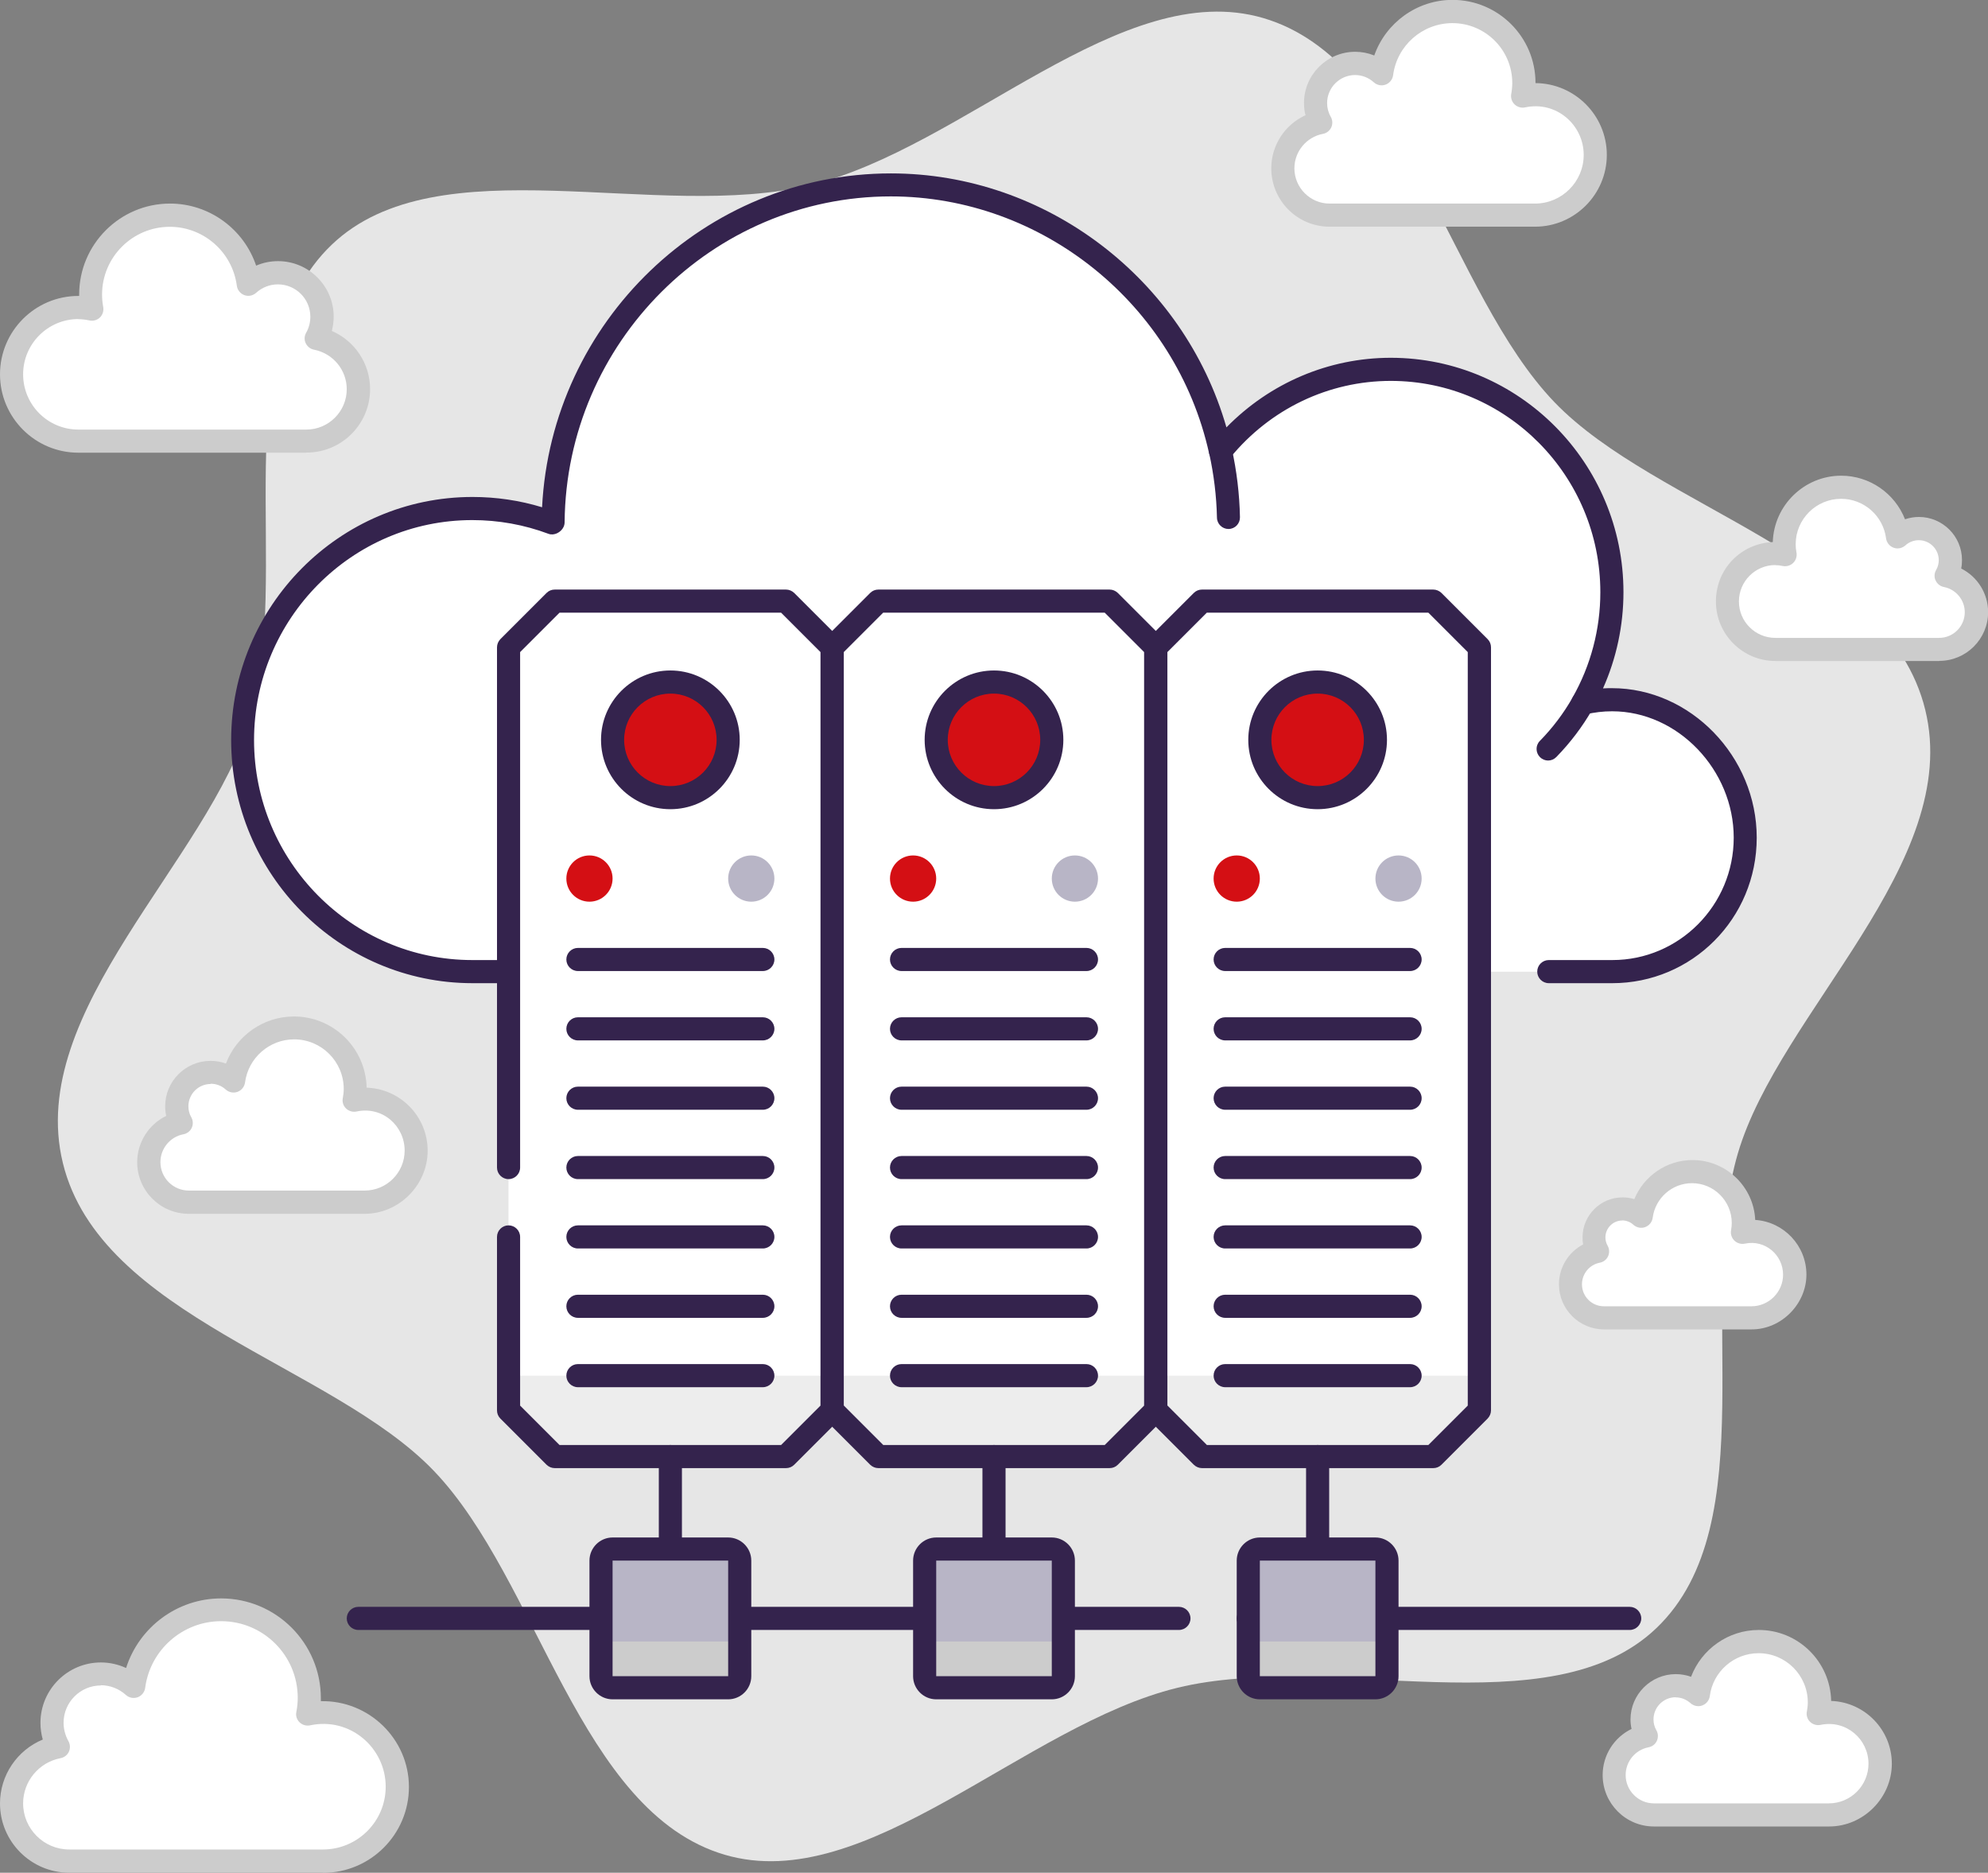 <?xml version="1.0" encoding="UTF-8"?>
<svg id="Ebene_2" data-name="Ebene 2" xmlns="http://www.w3.org/2000/svg" viewBox="0 0 172 162">
  <rect x="0" y="0" width="172" height="162" fill="#808080" stroke="none"/>
  <g id="Layer_1" data-name="Layer 1">
    <g>
      <path d="M166.57,61.4c-3.23-13.24-23.28-17.44-32.09-26.62-9.09-9.48-12.58-29.53-25.19-33.22-12.23-3.58-25.89,11.22-39.16,14.45-13.27,3.23-32.23-3.64-41.43,5.16-9.5,9.07-3.35,28.48-7.05,41.07-3.59,12.2-19.45,25.13-16.21,38.37,3.23,13.24,23.28,17.44,32.09,26.62,9.09,9.48,12.58,29.53,25.19,33.22,12.23,3.58,25.89-11.22,39.16-14.45,13.27-3.23,32.23,3.64,41.43-5.16,9.5-9.07,3.35-28.48,7.05-41.07,3.59-12.2,19.45-25.13,16.21-38.37Z" style="fill: #e6e6e6; stroke-width: 0px;"/>
      <path d="M139.48,60.53c-.89,0-1.71.1-2.54.3,1.61-2.83,2.54-6.1,2.54-9.6,0-10.65-8.57-19.28-19.13-19.28-5.94,0-11.16,2.73-14.67,7.02l-.06.04c-2.91-13.17-14.57-23.01-28.52-23.01-16.05,0-29.07,13.03-29.22,29.17l-.04.08c-2.16-.81-4.5-1.26-6.95-1.26-10.98,0-19.88,8.97-19.88,20.03s8.9,20.03,19.88,20.03h98.62c6.35,0,11.5-5.19,11.5-11.59s-5.17-11.93-11.52-11.93Z" style="fill: #fff; stroke-width: 0px;"/>
      <path d="M136.6,61.38c-1.15,1.98-2.49,3.36-2.65,3.4,1.61-2.83,3.24-15.36-5.32-22.54-6.97-5.85-19.26-6.41-22.77-2.13-.17-.86-.26-1.19-.29-1.23-5.2-6.55-13.91-14.4-27.57-14.42-14.31-.02-25.89,6.64-30.13,20.7l-.04.08c-2.16-.81-13.07.76-18.29,8.89-8.28,12.89.37,29.9,11.35,29.9h96.62c1.84,0,10.65-4.38,8.55-13.97-1.85-8.47-8.78-8.83-9.45-8.7Z" style="fill: #fff; stroke-width: 0px;"/>
      <path d="M139.5,85.05h-5.5c-.55,0-1-.45-1-1s.45-1,1-1h5.5c5.79,0,10.5-4.75,10.5-10.59s-4.82-10.93-10.52-10.93c-.79,0-1.52.09-2.32.27-.39.09-.79-.06-1.03-.38-.24-.32-.26-.75-.07-1.09,1.57-2.76,2.4-5.9,2.4-9.1,0-10.08-8.13-18.28-18.13-18.28-5.37,0-10.44,2.42-13.9,6.65-.08.09-.17.17-.27.23-.28.16-.64.2-.94.07-.29-.13-.54-.37-.61-.68-2.85-12.88-14.43-22.23-27.54-22.23-15.42,0-28.08,12.64-28.22,28.18,0,.14-.03.28-.09.41-.22.47-.81.78-1.3.6-2.11-.79-4.33-1.19-6.6-1.19-10.41,0-18.88,8.54-18.88,19.03s8.47,19.03,18.88,19.03h87.12c.55,0,1,.45,1,1s-.45,1-1,1H40.88c-11.51,0-20.88-9.43-20.88-21.03s9.37-21.03,20.88-21.03c2.06,0,4.08.3,6.02.89.81-16.04,14.09-28.88,30.18-28.88,13.42,0,25.34,9.13,29.03,21.97,3.76-3.84,8.85-6.02,14.22-6.02,11.1,0,20.13,9.1,20.13,20.28,0,2.88-.61,5.72-1.77,8.32.26-.02.52-.02.78-.02,6.79,0,12.52,5.92,12.52,12.93s-5.61,12.59-12.5,12.59Z" style="fill: #34234d; stroke-width: 0px;"/>
      <path d="M106.29,45.76c-.54,0-.99-.43-1-.98-.04-1.87-.27-3.74-.67-5.55-.12-.54.22-1.07.76-1.19.54-.12,1.07.22,1.19.76.43,1.94.67,3.94.71,5.94.01.55-.42,1.01-.98,1.02,0,0-.02,0-.02,0Z" style="fill: #34234d; stroke-width: 0px;"/>
      <path d="M133.94,65.79c-.25,0-.51-.1-.7-.29-.39-.39-.4-1.02-.01-1.41,1.1-1.12,2.05-2.38,2.83-3.75.27-.48.88-.65,1.36-.37.48.27.65.88.37,1.36-.86,1.51-1.92,2.91-3.14,4.16-.2.2-.45.3-.71.3Z" style="fill: #34234d; stroke-width: 0px;"/>
      <path d="M100,122V56l4-4h20l4,4v66c-1.56,1.56-2.44,2.44-4,4h-20c-1.56-1.56-2.44-2.44-4-4Z" style="fill: #ededed; stroke-width: 0px;"/>
      <path d="M72,122V56l4-4h20l4,4v66c-1.56,1.56-2.44,2.44-4,4h-20c-1.56-1.56-2.44-2.44-4-4Z" style="fill: #ededed; stroke-width: 0px;"/>
      <path d="M44,122V56l4-4h20l4,4v66c-1.56,1.56-2.44,2.44-4,4h-20c-1.56-1.56-2.44-2.44-4-4Z" style="fill: #ededed; stroke-width: 0px;"/>
      <path d="M100,119v-63l4-4h20l4,4v63h-28Z" style="fill: #fff; stroke-width: 0px;"/>
      <path d="M72,119v-63l4-4h20l4,4v63h-28Z" style="fill: #fff; stroke-width: 0px;"/>
      <path d="M44,119v-63l4-4h20l4,4v63h-28Z" style="fill: #fff; stroke-width: 0px;"/>
      <path d="M124,127h-20c-.27,0-.52-.11-.71-.29l-4-4c-.19-.19-.29-.44-.29-.71V56c0-.27.11-.52.29-.71l4-4c.19-.19.44-.29.71-.29h20c.27,0,.52.11.71.29l4,4c.19.19.29.44.29.71v66c0,.27-.11.52-.29.71l-4,4c-.19.19-.44.29-.71.29ZM104.41,125h19.17l3.41-3.41V56.41l-3.41-3.41h-19.17l-3.41,3.41v65.17l3.41,3.41Z" style="fill: #34234d; stroke-width: 0px;"/>
      <path d="M96,127h-20c-.27,0-.52-.11-.71-.29l-4-4c-.19-.19-.29-.44-.29-.71V56c0-.27.11-.52.29-.71l4-4c.19-.19.44-.29.71-.29h20c.27,0,.52.11.71.29l4,4c.19.19.29.44.29.71v66c0,.27-.11.52-.29.71l-4,4c-.19.19-.44.29-.71.29ZM76.41,125h19.17l3.41-3.41V56.41l-3.41-3.41h-19.17l-3.41,3.41v65.17l3.41,3.41Z" style="fill: #34234d; stroke-width: 0px;"/>
      <path d="M68,127h-20c-.27,0-.52-.11-.71-.29l-4-4c-.19-.19-.29-.44-.29-.71v-15c0-.55.45-1,1-1s1,.45,1,1v14.59l3.41,3.41h19.17l3.41-3.41V56.41l-3.41-3.41h-19.17l-3.41,3.41v44.59c0,.55-.45,1-1,1s-1-.45-1-1v-45c0-.27.11-.52.29-.71l4-4c.19-.19.44-.29.71-.29h20c.27,0,.52.11.71.29l4,4c.19.19.29.44.29.71v66c0,.27-.11.52-.29.71l-4,4c-.19.19-.44.29-.71.29Z" style="fill: #34234d; stroke-width: 0px;"/>
      <path d="M86,141c-.55,0-1-.45-1-1v-14c0-.55.45-1,1-1s1,.45,1,1v14c0,.55-.45,1-1,1Z" style="fill: #34234d; stroke-width: 0px;"/>
      <path d="M58,141c-.55,0-1-.45-1-1v-14c0-.55.45-1,1-1s1,.45,1,1v14c0,.55-.45,1-1,1Z" style="fill: #34234d; stroke-width: 0px;"/>
      <path d="M114,141c-.55,0-1-.45-1-1v-14c0-.55.45-1,1-1s1,.45,1,1v14c0,.55-.45,1-1,1Z" style="fill: #34234d; stroke-width: 0px;"/>
      <path d="M141,141h-33c-.55,0-1-.45-1-1s.45-1,1-1h33c.55,0,1,.45,1,1s-.45,1-1,1Z" style="fill: #34234d; stroke-width: 0px;"/>
      <path d="M102,141H31c-.55,0-1-.45-1-1s.45-1,1-1h71c.55,0,1,.45,1,1s-.45,1-1,1Z" style="fill: #34234d; stroke-width: 0px;"/>
      <path d="M94,120h-16c-.55,0-1-.45-1-1s.45-1,1-1h16c.55,0,1,.45,1,1s-.45,1-1,1Z" style="fill: #34234d; stroke-width: 0px;"/>
      <path d="M94,114h-16c-.55,0-1-.45-1-1s.45-1,1-1h16c.55,0,1,.45,1,1s-.45,1-1,1Z" style="fill: #34234d; stroke-width: 0px;"/>
      <path d="M94,108h-16c-.55,0-1-.45-1-1s.45-1,1-1h16c.55,0,1,.45,1,1s-.45,1-1,1Z" style="fill: #34234d; stroke-width: 0px;"/>
      <path d="M94,102h-16c-.55,0-1-.45-1-1s.45-1,1-1h16c.55,0,1,.45,1,1s-.45,1-1,1Z" style="fill: #34234d; stroke-width: 0px;"/>
      <path d="M94,96h-16c-.55,0-1-.45-1-1s.45-1,1-1h16c.55,0,1,.45,1,1s-.45,1-1,1Z" style="fill: #34234d; stroke-width: 0px;"/>
      <path d="M94,90h-16c-.55,0-1-.45-1-1s.45-1,1-1h16c.55,0,1,.45,1,1s-.45,1-1,1Z" style="fill: #34234d; stroke-width: 0px;"/>
      <path d="M94,84h-16c-.55,0-1-.45-1-1s.45-1,1-1h16c.55,0,1,.45,1,1s-.45,1-1,1Z" style="fill: #34234d; stroke-width: 0px;"/>
      <rect x="108" y="134" width="12" height="12" rx="1" ry="1" transform="translate(254 26) rotate(90)" style="fill: #ccc; stroke-width: 0px;"/>
      <rect x="80" y="134" width="12" height="12" rx="1" ry="1" transform="translate(226 54) rotate(90)" style="fill: #ccc; stroke-width: 0px;"/>
      <rect x="52" y="134" width="12" height="12" rx="1" ry="1" transform="translate(198 82) rotate(90)" style="fill: #ccc; stroke-width: 0px;"/>
      <rect x="110" y="132" width="8" height="12" rx="1" ry="1" transform="translate(252 24) rotate(90)" style="fill: #b8b5c6; stroke-width: 0px;"/>
      <rect x="82" y="132" width="8" height="12" rx="1" ry="1" transform="translate(224 52) rotate(90)" style="fill: #b8b5c6; stroke-width: 0px;"/>
      <rect x="54" y="132" width="8" height="12" rx="1" ry="1" transform="translate(196 80) rotate(90)" style="fill: #b8b5c6; stroke-width: 0px;"/>
      <path d="M119,147h-10c-1.1,0-2-.9-2-2v-10c0-1.1.9-2,2-2h10c1.1,0,2,.9,2,2v10c0,1.1-.9,2-2,2ZM109,135v10h10v-10h-10Z" style="fill: #34234d; stroke-width: 0px;"/>
      <path d="M91,147h-10c-1.1,0-2-.9-2-2v-10c0-1.1.9-2,2-2h10c1.1,0,2,.9,2,2v10c0,1.1-.9,2-2,2ZM81,135v10h10v-10h-10Z" style="fill: #34234d; stroke-width: 0px;"/>
      <path d="M63,147h-10c-1.1,0-2-.9-2-2v-10c0-1.1.9-2,2-2h10c1.1,0,2,.9,2,2v10c0,1.1-.9,2-2,2ZM53,135v10h10v-10h-10Z" style="fill: #34234d; stroke-width: 0px;"/>
      <circle cx="86" cy="64" r="5" style="fill: #d40f14; stroke-width: 0px;"/>
      <path d="M86,70c-3.31,0-6-2.69-6-6s2.69-6,6-6,6,2.69,6,6-2.69,6-6,6ZM86,60c-2.21,0-4,1.79-4,4s1.79,4,4,4,4-1.79,4-4-1.79-4-4-4Z" style="fill: #34234d; stroke-width: 0px;"/>
      <circle cx="86" cy="76" r="2" style="fill: #fff; stroke-width: 0px;"/>
      <circle cx="93" cy="76" r="2" style="fill: #b8b5c6; stroke-width: 0px;"/>
      <circle cx="79" cy="76" r="2" style="fill: #d40f14; stroke-width: 0px;"/>
      <path d="M66,120h-16c-.55,0-1-.45-1-1s.45-1,1-1h16c.55,0,1,.45,1,1s-.45,1-1,1Z" style="fill: #34234d; stroke-width: 0px;"/>
      <path d="M66,114h-16c-.55,0-1-.45-1-1s.45-1,1-1h16c.55,0,1,.45,1,1s-.45,1-1,1Z" style="fill: #34234d; stroke-width: 0px;"/>
      <path d="M66,108h-16c-.55,0-1-.45-1-1s.45-1,1-1h16c.55,0,1,.45,1,1s-.45,1-1,1Z" style="fill: #34234d; stroke-width: 0px;"/>
      <path d="M66,102h-16c-.55,0-1-.45-1-1s.45-1,1-1h16c.55,0,1,.45,1,1s-.45,1-1,1Z" style="fill: #34234d; stroke-width: 0px;"/>
      <path d="M66,96h-16c-.55,0-1-.45-1-1s.45-1,1-1h16c.55,0,1,.45,1,1s-.45,1-1,1Z" style="fill: #34234d; stroke-width: 0px;"/>
      <path d="M66,90h-16c-.55,0-1-.45-1-1s.45-1,1-1h16c.55,0,1,.45,1,1s-.45,1-1,1Z" style="fill: #34234d; stroke-width: 0px;"/>
      <path d="M66,84h-16c-.55,0-1-.45-1-1s.45-1,1-1h16c.55,0,1,.45,1,1s-.45,1-1,1Z" style="fill: #34234d; stroke-width: 0px;"/>
      <circle cx="58" cy="64" r="5" style="fill: #d40f14; stroke-width: 0px;"/>
      <path d="M58,70c-3.31,0-6-2.69-6-6s2.69-6,6-6,6,2.69,6,6-2.69,6-6,6ZM58,60c-2.21,0-4,1.79-4,4s1.79,4,4,4,4-1.79,4-4-1.79-4-4-4Z" style="fill: #34234d; stroke-width: 0px;"/>
      <circle cx="58" cy="76" r="2" style="fill: #fff; stroke-width: 0px;"/>
      <circle cx="65" cy="76" r="2" style="fill: #b8b5c6; stroke-width: 0px;"/>
      <circle cx="51" cy="76" r="2" style="fill: #d40f14; stroke-width: 0px;"/>
      <path d="M122,120h-16c-.55,0-1-.45-1-1s.45-1,1-1h16c.55,0,1,.45,1,1s-.45,1-1,1Z" style="fill: #34234d; stroke-width: 0px;"/>
      <path d="M122,114h-16c-.55,0-1-.45-1-1s.45-1,1-1h16c.55,0,1,.45,1,1s-.45,1-1,1Z" style="fill: #34234d; stroke-width: 0px;"/>
      <path d="M122,108h-16c-.55,0-1-.45-1-1s.45-1,1-1h16c.55,0,1,.45,1,1s-.45,1-1,1Z" style="fill: #34234d; stroke-width: 0px;"/>
      <path d="M122,102h-16c-.55,0-1-.45-1-1s.45-1,1-1h16c.55,0,1,.45,1,1s-.45,1-1,1Z" style="fill: #34234d; stroke-width: 0px;"/>
      <path d="M122,96h-16c-.55,0-1-.45-1-1s.45-1,1-1h16c.55,0,1,.45,1,1s-.45,1-1,1Z" style="fill: #34234d; stroke-width: 0px;"/>
      <path d="M122,90h-16c-.55,0-1-.45-1-1s.45-1,1-1h16c.55,0,1,.45,1,1s-.45,1-1,1Z" style="fill: #34234d; stroke-width: 0px;"/>
      <path d="M122,84h-16c-.55,0-1-.45-1-1s.45-1,1-1h16c.55,0,1,.45,1,1s-.45,1-1,1Z" style="fill: #34234d; stroke-width: 0px;"/>
      <circle cx="114" cy="64" r="5" style="fill: #d40f14; stroke-width: 0px;"/>
      <path d="M114,70c-3.31,0-6-2.69-6-6s2.69-6,6-6,6,2.69,6,6-2.69,6-6,6ZM114,60c-2.21,0-4,1.79-4,4s1.79,4,4,4,4-1.79,4-4-1.79-4-4-4Z" style="fill: #34234d; stroke-width: 0px;"/>
      <circle cx="114" cy="76" r="2" style="fill: #fff; stroke-width: 0px;"/>
      <circle cx="121" cy="76" r="2" style="fill: #b8b5c6; stroke-width: 0px;"/>
      <circle cx="107" cy="76" r="2" style="fill: #d40f14; stroke-width: 0px;"/>
      <path d="M142.44,150.18c-.24-.42-.38-.91-.38-1.44,0-1.61,1.31-2.92,2.92-2.92.76,0,1.44.29,1.96.76.34-2.58,2.54-4.58,5.21-4.58,2.91,0,5.26,2.36,5.26,5.26,0,.33-.03.65-.09.97.29-.06.6-.1.91-.1,2.45,0,4.43,1.98,4.43,4.43s-1.99,4.43-4.43,4.43h-15.14c-1.9,0-3.44-1.54-3.44-3.45,0-1.68,1.2-3.07,2.79-3.38Z" style="fill: #fff; stroke-width: 0px;"/>
      <path d="M158.24,158h-15.14c-2.45,0-4.44-1.99-4.44-4.45,0-1.73,1-3.26,2.5-3.99-.06-.27-.09-.54-.09-.82,0-2.16,1.76-3.92,3.92-3.92.45,0,.9.08,1.32.23.9-2.38,3.21-4.05,5.86-4.05,3.41,0,6.19,2.74,6.26,6.14,2.91.1,5.25,2.5,5.25,5.43s-2.44,5.43-5.43,5.43ZM144.98,146.82c-1.06,0-1.92.86-1.92,1.92,0,.33.08.65.25.94.16.28.17.62.04.91-.13.29-.4.5-.72.56-1.15.22-1.98,1.23-1.98,2.4,0,1.35,1.1,2.45,2.44,2.45h15.14c1.89,0,3.43-1.54,3.43-3.43,0-2.12-1.93-3.82-4.14-3.36-.33.07-.67-.03-.91-.26-.24-.23-.35-.57-.28-.9.05-.27.08-.53.08-.78,0-2.35-1.91-4.26-4.26-4.26-2.13,0-3.95,1.59-4.22,3.71-.05.37-.3.68-.65.81-.35.13-.74.05-1.02-.2-.36-.32-.81-.5-1.29-.5Z" style="fill: #ccc; stroke-width: 0px;"/>
      <path d="M5.05,151.11c-.35-.61-.55-1.32-.55-2.08,0-2.34,1.9-4.23,4.23-4.23,1.1,0,2.09.42,2.84,1.1.49-3.75,3.68-6.64,7.56-6.64,4.21,0,7.63,3.42,7.63,7.63,0,.48-.05.95-.13,1.4.43-.09.87-.14,1.32-.14,3.55,0,6.43,2.88,6.43,6.43s-2.88,6.43-6.43,6.43H5.99c-2.76,0-4.99-2.24-4.99-4.99,0-2.43,1.74-4.45,4.05-4.9Z" style="fill: #fff; stroke-width: 0px;"/>
      <path d="M27.94,162H5.99c-3.3,0-5.99-2.69-5.99-5.99,0-2.46,1.5-4.62,3.7-5.53-.13-.47-.2-.95-.2-1.44,0-2.89,2.35-5.23,5.23-5.23.76,0,1.5.17,2.18.48,1.12-3.52,4.42-6.02,8.22-6.02,4.76,0,8.63,3.87,8.63,8.63,0,.09,0,.17,0,.26,4.16-.09,7.62,3.27,7.62,7.42,0,4.1-3.33,7.43-7.43,7.43ZM8.73,145.8c-1.78,0-3.23,1.45-3.23,3.23,0,.55.15,1.1.42,1.59.16.28.17.62.04.91-.13.29-.4.5-.72.56-1.88.36-3.24,2.01-3.24,3.91,0,2.2,1.79,3.99,3.99,3.99h21.95c2.99,0,5.43-2.43,5.43-5.43,0-3.35-3.06-6.05-6.54-5.31-.33.07-.67-.03-.91-.26-.24-.23-.35-.57-.28-.9.08-.42.12-.82.12-1.22,0-3.66-2.97-6.63-6.63-6.63-3.32,0-6.14,2.48-6.57,5.77-.05.37-.3.68-.65.81-.35.13-.74.05-1.02-.2-.6-.54-1.37-.84-2.17-.84Z" style="fill: #ccc; stroke-width: 0px;"/>
      <path d="M15.67,97.14c-.24-.43-.38-.92-.38-1.44,0-1.62,1.31-2.93,2.93-2.93.76,0,1.45.29,1.97.76.34-2.6,2.55-4.6,5.24-4.6,2.92,0,5.29,2.37,5.29,5.29,0,.33-.03.66-.09.97.3-.06.6-.1.92-.1,2.46,0,4.46,1.99,4.46,4.46s-1.99,4.46-4.46,4.46h-15.21c-1.91,0-3.46-1.55-3.46-3.46,0-1.69,1.21-3.09,2.81-3.39Z" style="fill: #fff; stroke-width: 0px;"/>
      <path d="M31.54,105h-15.21c-2.46,0-4.46-2-4.46-4.46,0-1.74,1.01-3.28,2.51-4.01-.06-.27-.09-.55-.09-.83,0-2.17,1.76-3.93,3.93-3.93.46,0,.91.08,1.33.23.9-2.4,3.23-4.07,5.88-4.07,3.43,0,6.22,2.75,6.29,6.16,2.93.09,5.28,2.5,5.28,5.45s-2.45,5.46-5.46,5.46ZM18.23,93.77c-1.07,0-1.93.87-1.93,1.93,0,.34.08.66.25.95.16.28.17.62.04.91-.13.29-.4.5-.72.56-1.16.22-1.99,1.24-1.99,2.41,0,1.36,1.1,2.46,2.46,2.46h15.21c1.91,0,3.46-1.55,3.46-3.46,0-2.13-1.91-3.86-4.16-3.38-.32.07-.67-.03-.91-.26-.24-.23-.35-.57-.28-.9.05-.27.08-.53.08-.79,0-2.36-1.92-4.29-4.29-4.29-2.14,0-3.97,1.6-4.25,3.73-.05.37-.3.68-.65.81-.35.13-.74.05-1.02-.2-.36-.33-.82-.5-1.3-.5Z" style="fill: #ccc; stroke-width: 0px;"/>
      <path d="M138.22,108.25c-.2-.36-.32-.77-.32-1.21,0-1.36,1.1-2.46,2.46-2.46.64,0,1.22.24,1.65.64.28-2.18,2.14-3.86,4.39-3.86,2.45,0,4.44,1.99,4.44,4.44,0,.28-.03.55-.08.82.25-.05.5-.08.77-.08,2.06,0,3.74,1.67,3.74,3.74s-1.67,3.74-3.74,3.74h-12.76c-1.6,0-2.9-1.3-2.9-2.9,0-1.41,1.01-2.59,2.35-2.85Z" style="fill: #fff; stroke-width: 0px;"/>
      <path d="M151.54,115h-12.76c-2.15,0-3.9-1.75-3.9-3.9,0-1.48.83-2.79,2.09-3.45-.04-.2-.05-.4-.05-.61,0-1.91,1.55-3.46,3.46-3.46.35,0,.69.05,1.02.15.82-1.99,2.79-3.38,5.03-3.38,2.91,0,5.3,2.3,5.43,5.18,2.47.16,4.43,2.22,4.43,4.73s-2.13,4.74-4.74,4.74ZM140.36,105.58c-.81,0-1.46.66-1.46,1.46,0,.25.06.49.19.72.16.28.17.62.04.91-.13.29-.4.5-.72.56-.89.17-1.54.96-1.54,1.87,0,1.05.85,1.9,1.9,1.9h12.76c1.51,0,2.74-1.23,2.74-2.74,0-1.69-1.55-3.05-3.3-2.68-.33.07-.67-.03-.91-.26-.24-.23-.35-.57-.29-.9.04-.22.06-.43.06-.63,0-1.89-1.54-3.44-3.44-3.44-1.72,0-3.18,1.29-3.4,2.99-.05.37-.3.68-.65.81-.35.13-.74.05-1.02-.2-.27-.25-.62-.38-.98-.38Z" style="fill: #ccc; stroke-width: 0px;"/>
      <path d="M168.39,49.8c.22-.4.35-.85.35-1.34,0-1.51-1.22-2.73-2.73-2.73-.71,0-1.35.27-1.83.71-.31-2.42-2.38-4.29-4.88-4.29-2.72,0-4.93,2.21-4.93,4.93,0,.31.03.61.09.91-.28-.06-.56-.09-.85-.09-2.29,0-4.15,1.86-4.15,4.15s1.86,4.15,4.15,4.15h14.17c1.78,0,3.22-1.44,3.22-3.22,0-1.57-1.12-2.88-2.61-3.16Z" style="fill: #fff; stroke-width: 0px;"/>
      <path d="M167.78,57.18h-14.17c-2.84,0-5.15-2.31-5.15-5.15s2.19-5.02,4.92-5.14c.1-3.18,2.72-5.74,5.92-5.74,2.48,0,4.65,1.55,5.52,3.77.38-.13.79-.2,1.2-.2,2.06,0,3.73,1.67,3.73,3.73,0,.25-.02.49-.07.73,1.4.7,2.33,2.15,2.33,3.77,0,2.33-1.9,4.22-4.22,4.22ZM153.6,48.88c-1.74,0-3.15,1.41-3.15,3.15s1.41,3.15,3.15,3.15h14.17c1.23,0,2.22-1,2.22-2.22,0-1.06-.76-1.98-1.8-2.18-.32-.06-.58-.27-.72-.56s-.12-.63.04-.91c.15-.26.23-.55.23-.85,0-.96-.78-1.73-1.73-1.73-.43,0-.84.16-1.16.45-.28.25-.67.33-1.02.2-.35-.13-.6-.44-.65-.81-.25-1.95-1.92-3.42-3.89-3.42-2.16,0-3.93,1.76-3.93,3.93,0,.23.02.47.07.72.06.33-.05.67-.29.9-.24.23-.58.33-.91.26-.22-.05-.44-.07-.64-.07Z" style="fill: #ccc; stroke-width: 0px;"/>
      <path d="M114.26,10.6c-.28-.5-.45-1.07-.45-1.69,0-1.89,1.54-3.43,3.43-3.43.89,0,1.69.34,2.3.89.39-3.03,2.98-5.38,6.12-5.38,3.41,0,6.18,2.77,6.18,6.18,0,.39-.04.77-.11,1.14.35-.07.7-.12,1.07-.12,2.88,0,5.21,2.33,5.21,5.21s-2.33,5.21-5.21,5.21h-17.78c-2.23,0-4.04-1.81-4.04-4.05,0-1.97,1.41-3.61,3.28-3.97Z" style="fill: #fff; stroke-width: 0px;"/>
      <path d="M132.81,19.61h-17.78c-2.78,0-5.04-2.26-5.04-5.05,0-2.01,1.19-3.79,2.96-4.59-.09-.35-.13-.7-.13-1.06,0-2.44,1.99-4.43,4.43-4.43.57,0,1.13.11,1.65.32.99-2.82,3.68-4.81,6.77-4.81,3.96,0,7.18,3.22,7.18,7.18v.02c3.4.02,6.17,2.8,6.17,6.21s-2.78,6.21-6.21,6.21ZM117.25,6.49c-1.34,0-2.43,1.09-2.43,2.43,0,.42.11.83.32,1.19.16.28.17.62.04.91-.14.29-.4.5-.72.56-1.43.27-2.47,1.53-2.47,2.98,0,1.68,1.37,3.05,3.04,3.05h17.78c2.32,0,4.21-1.89,4.21-4.21,0-2.6-2.37-4.69-5.07-4.11-.33.07-.67-.03-.91-.26-.24-.23-.35-.57-.29-.9.06-.33.09-.64.09-.95,0-2.86-2.32-5.18-5.18-5.18-2.59,0-4.8,1.94-5.13,4.51-.05.37-.3.68-.65.81-.35.13-.74.05-1.02-.2-.45-.41-1.03-.63-1.63-.63Z" style="fill: #ccc; stroke-width: 0px;"/>
      <path d="M27.36,29.27c.31-.55.49-1.19.49-1.87,0-2.1-1.7-3.8-3.81-3.8-.98,0-1.88.38-2.55.99-.44-3.37-3.31-5.97-6.79-5.97-3.79,0-6.86,3.07-6.86,6.86,0,.43.05.85.12,1.26-.38-.08-.78-.13-1.19-.13-3.19,0-5.78,2.59-5.78,5.78s2.59,5.78,5.78,5.78h19.73c2.48,0,4.49-2.01,4.49-4.49,0-2.19-1.57-4-3.64-4.4Z" style="fill: #fff; stroke-width: 0px;"/>
      <path d="M26.51,39.16H6.78c-3.74,0-6.78-3.04-6.78-6.78s3.04-6.78,6.78-6.78c.02,0,.05,0,.07,0,0-.04,0-.09,0-.13,0-4.33,3.53-7.86,7.86-7.86,3.42,0,6.4,2.23,7.45,5.37.6-.26,1.24-.39,1.9-.39,2.65,0,4.81,2.16,4.81,4.8,0,.42-.06.84-.16,1.24,1.97.85,3.31,2.81,3.31,5.03,0,3.03-2.46,5.49-5.49,5.49ZM6.78,27.6c-2.63,0-4.78,2.14-4.78,4.78s2.14,4.78,4.78,4.78h19.73c1.92,0,3.49-1.57,3.49-3.49,0-1.67-1.19-3.1-2.83-3.42-.32-.06-.58-.27-.72-.56s-.12-.63.04-.91c.24-.42.36-.9.36-1.38,0-1.55-1.26-2.8-2.81-2.8-.69,0-1.36.26-1.88.73-.28.25-.67.33-1.02.2-.35-.13-.6-.44-.65-.81-.38-2.91-2.87-5.1-5.8-5.1-3.23,0-5.86,2.63-5.86,5.86,0,.35.03.7.1,1.08.06.33-.05.67-.28.9-.24.23-.58.33-.91.26-.33-.07-.66-.11-.98-.11Z" style="fill: #ccc; stroke-width: 0px;"/>
    </g>
  </g>
</svg>